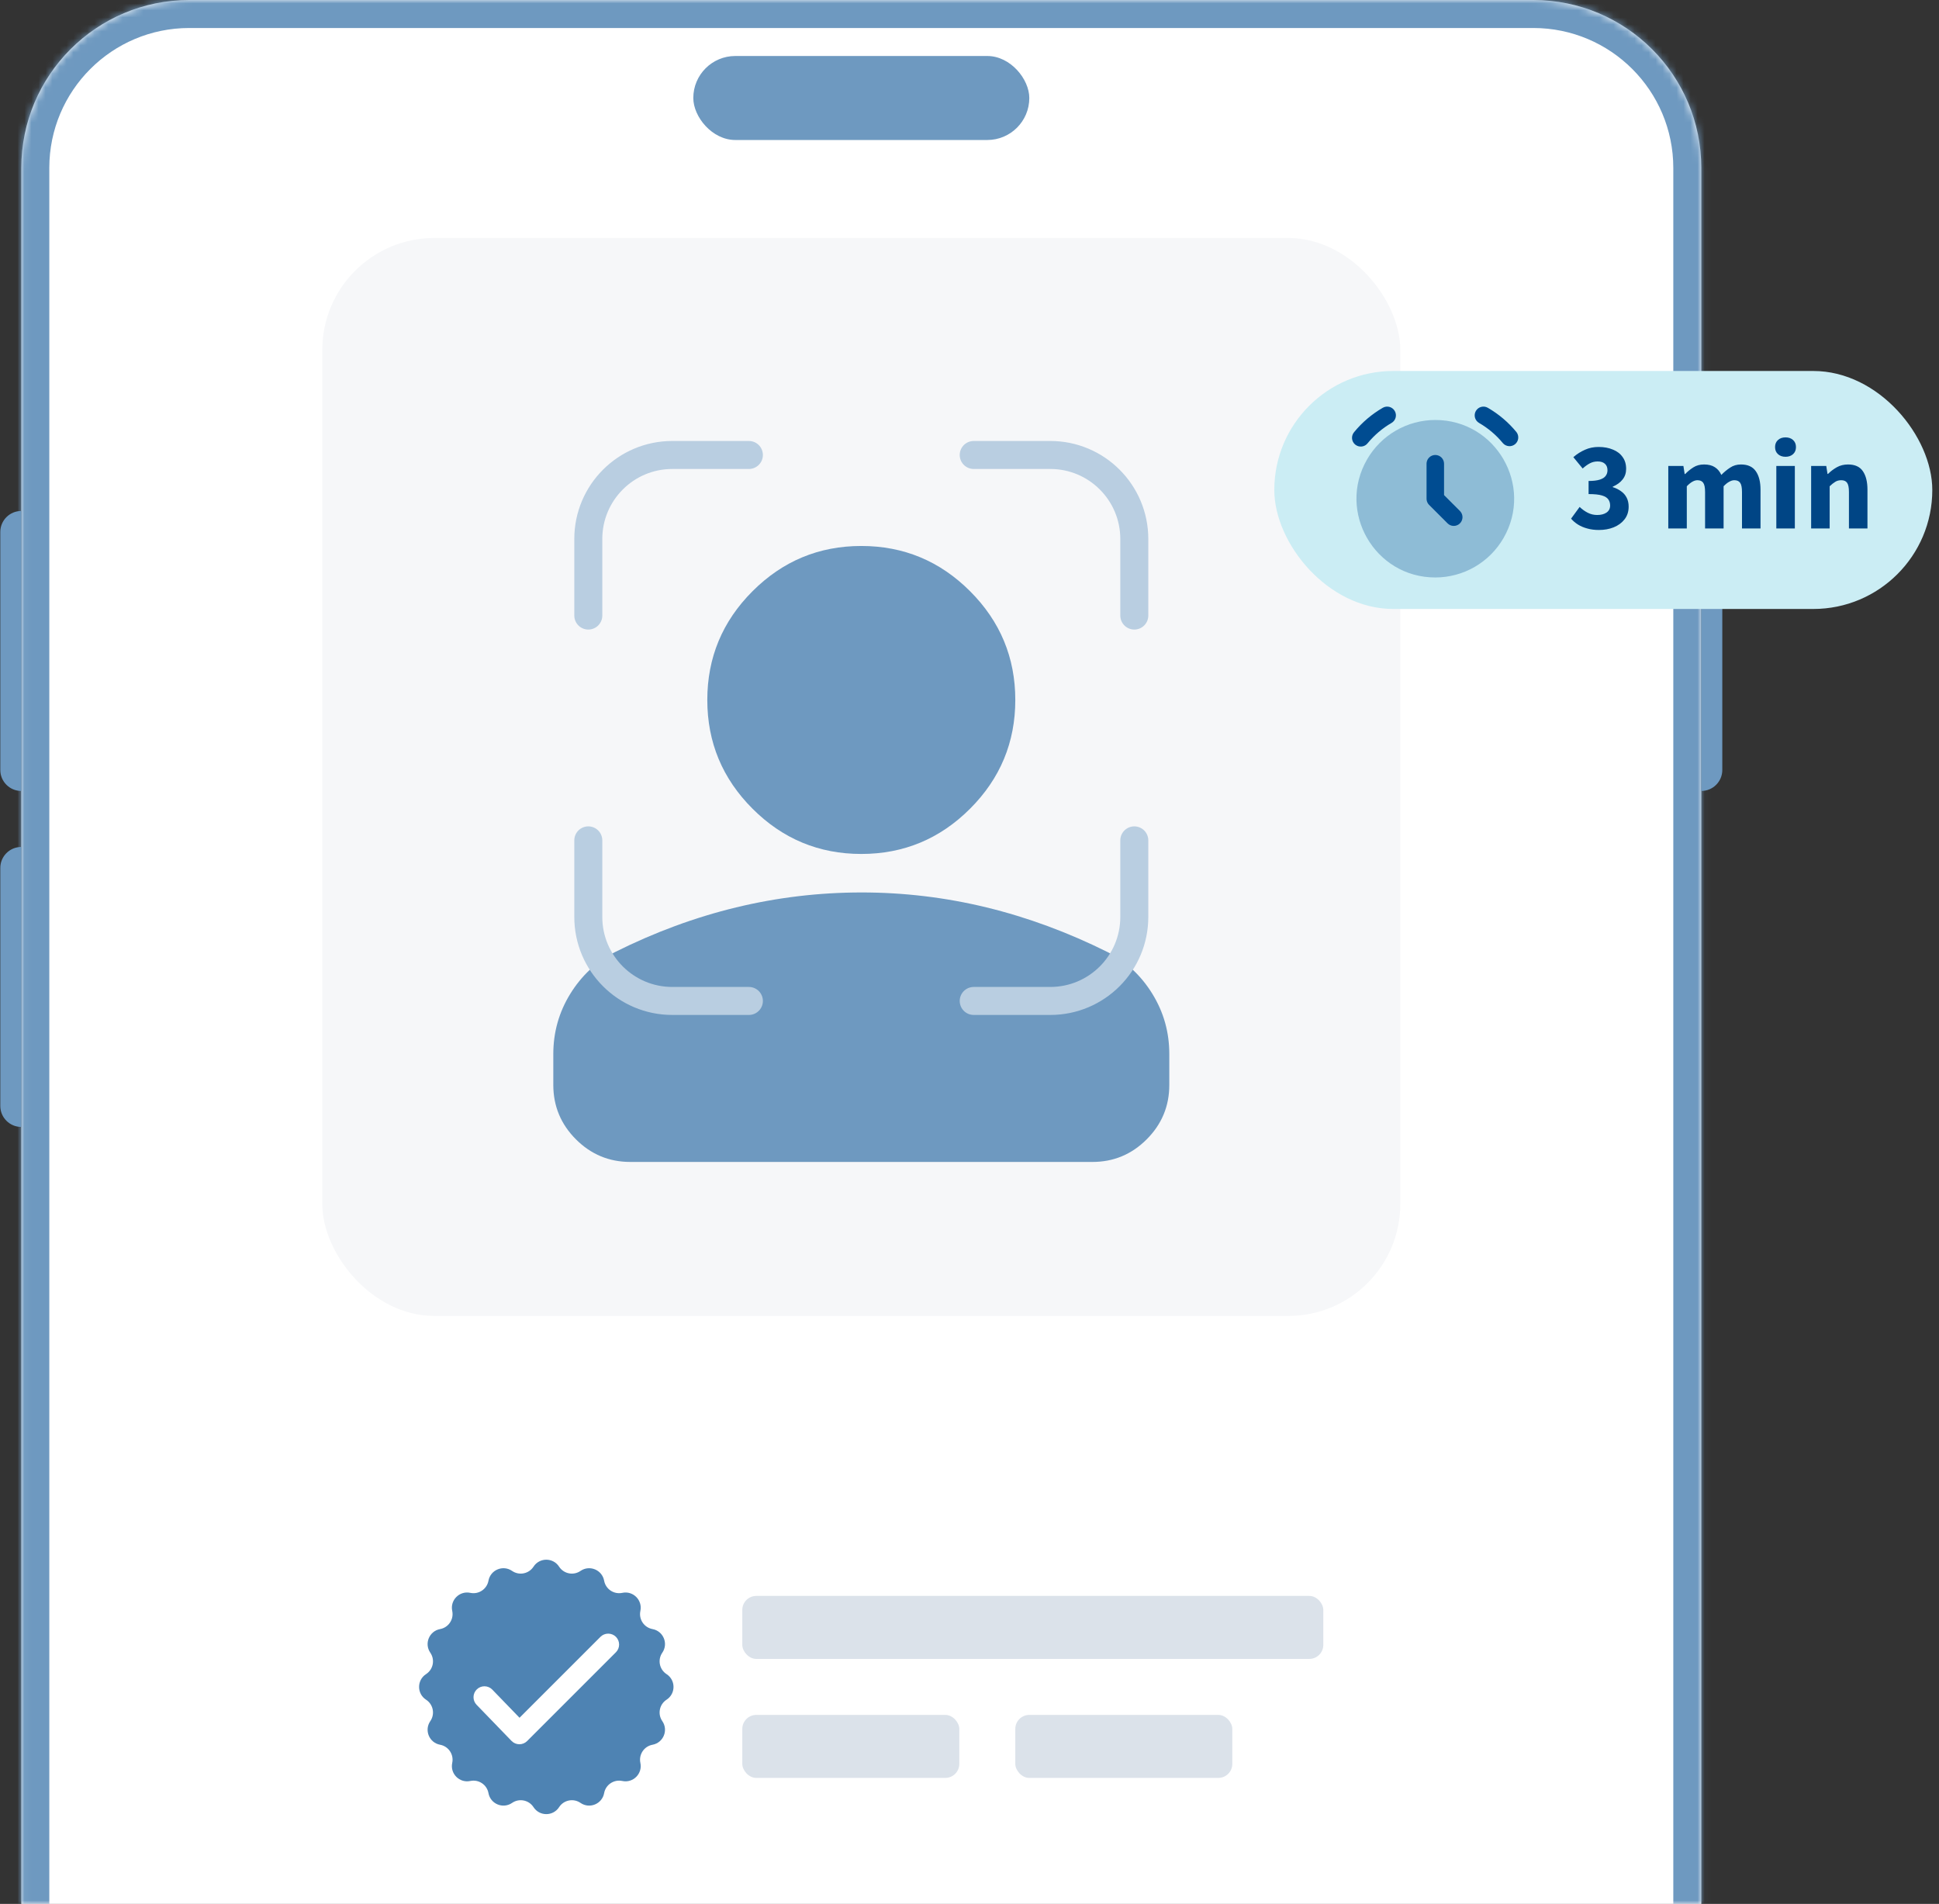 <svg width="277" height="272" viewBox="0 0 277 272" fill="none" xmlns="http://www.w3.org/2000/svg">
<rect x="0" y="0" width="277" height="272" fill="#333333" stroke="none"/>
<mask id="path-1-inside-1_2153_14262" fill="white">
<path d="M3.043 24C3.043 10.745 13.788 0 27.043 0H219.043C232.298 0 243.043 10.745 243.043 24V272H3.043V24Z"/>
</mask>
<path d="M3.043 24C3.043 10.745 13.788 0 27.043 0H219.043C232.298 0 243.043 10.745 243.043 24V272H3.043V24Z" fill="white"/>
<path d="M-0.957 24C-0.957 8.536 11.579 -4 27.043 -4H219.043C234.507 -4 247.043 8.536 247.043 24H239.043C239.043 12.954 230.089 4 219.043 4H27.043C15.997 4 7.043 12.954 7.043 24H-0.957ZM243.043 272H3.043H243.043ZM-0.957 272V24C-0.957 8.536 11.579 -4 27.043 -4V4C15.997 4 7.043 12.954 7.043 24V272H-0.957ZM219.043 -4C234.507 -4 247.043 8.536 247.043 24V272H239.043V24C239.043 12.954 230.089 4 219.043 4V-4Z" fill="#6E99C0" mask="url(#path-1-inside-1_2153_14262)"/>
<rect x="99.043" y="8" width="48" height="12" rx="6" fill="#6E99C0"/>
<path d="M243.043 73C244.7 73 246.043 74.343 246.043 76V110C246.043 111.657 244.7 113 243.043 113V73Z" fill="#6E99C0"/>
<path d="M0.043 76C0.043 74.343 1.386 73 3.043 73V113C1.386 113 0.043 111.657 0.043 110V76Z" fill="#6E99C0"/>
<path d="M0.043 124C0.043 122.343 1.386 121 3.043 121V161C1.386 161 0.043 159.657 0.043 158V124Z" fill="#6E99C0"/>
<rect x="46.043" y="34" width="154" height="154" rx="16" fill="#F6F7F9"/>
<path d="M123.043 122C116.993 122 111.814 119.846 107.505 115.537C103.197 111.229 101.043 106.05 101.043 100C101.043 93.95 103.197 88.771 107.505 84.463C111.814 80.154 116.993 78 123.043 78C129.093 78 134.272 80.154 138.58 84.463C142.889 88.771 145.043 93.95 145.043 100C145.043 106.05 142.889 111.229 138.58 115.537C134.272 119.846 129.093 122 123.043 122ZM79.043 155V150.6C79.043 147.483 79.846 144.62 81.452 142.009C83.058 139.398 85.188 137.404 87.843 136.025C93.526 133.183 99.301 131.053 105.168 129.634C111.035 128.215 116.993 127.504 123.043 127.5C129.093 127.496 135.051 128.208 140.918 129.634C146.785 131.06 152.56 133.191 158.243 136.025C160.901 137.4 163.033 139.395 164.639 142.009C166.245 144.623 167.047 147.487 167.043 150.6V155C167.043 158.025 165.967 160.615 163.814 162.771C161.662 164.927 159.072 166.004 156.043 166H90.043C87.018 166 84.429 164.924 82.277 162.771C80.125 160.619 79.047 158.029 79.043 155Z" fill="#6E99C0"/>
<path d="M106.984 65H96.043C89.416 65 84.043 70.373 84.043 77V87.941" stroke="#B9CEE1" stroke-width="4" stroke-linecap="round"/>
<path d="M162.043 87.941L162.043 77C162.043 70.373 156.67 65 150.043 65L139.102 65" stroke="#B9CEE1" stroke-width="4" stroke-linecap="round"/>
<path d="M84.043 120.059L84.043 131C84.043 137.627 89.416 143 96.043 143L106.984 143" stroke="#B9CEE1" stroke-width="4" stroke-linecap="round"/>
<path d="M139.102 143L150.043 143C156.67 143 162.043 137.627 162.043 131L162.043 120.059" stroke="#B9CEE1" stroke-width="4" stroke-linecap="round"/>
<path d="M76.217 223.82C77.074 222.496 79.012 222.496 79.869 223.82C80.536 224.849 81.921 225.125 82.93 224.429C84.229 223.534 86.019 224.275 86.305 225.827C86.526 227.033 87.701 227.817 88.9 227.561C90.442 227.231 91.812 228.601 91.482 230.143C91.226 231.342 92.01 232.516 93.216 232.738C94.768 233.024 95.509 234.814 94.614 236.113C93.918 237.122 94.194 238.507 95.223 239.174C96.547 240.031 96.547 241.969 95.223 242.826C94.194 243.493 93.918 244.878 94.614 245.887C95.509 247.186 94.768 248.976 93.216 249.262C92.01 249.484 91.226 250.658 91.482 251.857C91.812 253.399 90.442 254.769 88.9 254.439C87.701 254.183 86.526 254.967 86.305 256.173C86.019 257.725 84.229 258.466 82.93 257.571C81.921 256.875 80.536 257.151 79.869 258.18C79.012 259.504 77.074 259.504 76.217 258.18C75.55 257.151 74.165 256.875 73.156 257.571C71.857 258.466 70.067 257.725 69.781 256.173C69.559 254.967 68.385 254.183 67.186 254.439C65.644 254.769 64.274 253.399 64.604 251.857C64.86 250.658 64.076 249.484 62.87 249.262C61.318 248.976 60.577 247.186 61.472 245.887C62.168 244.878 61.892 243.493 60.863 242.826C59.539 241.969 59.539 240.031 60.863 239.174C61.892 238.507 62.168 237.122 61.472 236.113C60.577 234.814 61.318 233.024 62.87 232.738C64.076 232.516 64.86 231.342 64.604 230.143C64.274 228.601 65.644 227.231 67.186 227.561C68.385 227.817 69.559 227.033 69.781 225.827C70.067 224.275 71.857 223.534 73.156 224.429C74.165 225.125 75.55 224.849 76.217 223.82Z" fill="#4E83B3"/>
<path fill-rule="evenodd" clip-rule="evenodd" d="M87.988 233.844C88.28 234.137 88.444 234.534 88.444 234.947C88.444 235.361 88.28 235.757 87.988 236.05L75.302 248.736C75.155 248.882 74.981 248.998 74.79 249.076C74.598 249.154 74.393 249.194 74.186 249.192C73.979 249.19 73.774 249.148 73.584 249.066C73.394 248.984 73.222 248.866 73.078 248.717L68.078 243.549C67.793 243.251 67.637 242.852 67.645 242.44C67.653 242.027 67.824 241.635 68.12 241.348C68.416 241.061 68.814 240.904 69.227 240.909C69.639 240.915 70.032 241.084 70.321 241.378L74.218 245.407L85.782 233.844C86.075 233.552 86.471 233.388 86.885 233.388C87.298 233.388 87.695 233.552 87.988 233.844Z" fill="white"/>
<rect x="106.043" y="228" width="83" height="9" rx="2" fill="#DBE2EA"/>
<rect x="106.043" y="245" width="31" height="9" rx="2" fill="#DBE2EA"/>
<rect x="145.043" y="245" width="31" height="9" rx="2" fill="#DBE2EA"/>
<rect x="182.043" y="53" width="94" height="34" rx="17" fill="#CBEDF4"/>
<path opacity="0.3" d="M205.044 60C213.704 60 219.116 69.375 214.786 76.875C213.799 78.585 212.379 80.005 210.669 80.993C208.958 81.98 207.019 82.5 205.044 82.5C196.384 82.5 190.971 73.125 195.301 65.625C196.289 63.915 197.709 62.495 199.419 61.507C201.129 60.52 203.069 60 205.044 60Z" fill="#004C91"/>
<path d="M199.251 58.713C199.416 59.001 199.461 59.342 199.375 59.662C199.29 59.982 199.08 60.255 198.793 60.421C197.493 61.175 196.338 62.156 195.382 63.316C195.279 63.448 195.151 63.558 195.006 63.64C194.86 63.721 194.699 63.773 194.533 63.792C194.367 63.81 194.199 63.795 194.039 63.748C193.879 63.7 193.73 63.621 193.6 63.515C193.471 63.409 193.365 63.278 193.287 63.13C193.21 62.982 193.163 62.819 193.149 62.653C193.135 62.486 193.155 62.319 193.207 62.16C193.259 62.001 193.342 61.855 193.452 61.728C194.595 60.335 195.98 59.159 197.541 58.257C197.683 58.175 197.84 58.121 198.003 58.1C198.165 58.078 198.331 58.089 198.49 58.131C198.648 58.173 198.797 58.247 198.927 58.347C199.058 58.447 199.167 58.571 199.249 58.713H199.251ZM212.543 58.257C214.104 59.159 215.489 60.334 216.633 61.727C216.833 61.984 216.924 62.309 216.888 62.632C216.852 62.956 216.691 63.252 216.44 63.459C216.189 63.666 215.866 63.767 215.542 63.739C215.218 63.712 214.917 63.56 214.703 63.315C213.749 62.153 212.594 61.173 211.292 60.421C211.005 60.255 210.796 59.982 210.71 59.661C210.625 59.341 210.67 59 210.836 58.713C211.002 58.426 211.276 58.217 211.596 58.131C211.916 58.046 212.256 58.091 212.543 58.257ZM205.043 65C204.737 65 204.441 65.112 204.213 65.316C203.984 65.519 203.838 65.799 203.802 66.103L203.793 66.25V71.232C203.789 71.51 203.878 71.782 204.046 72.003L204.158 72.133L206.791 74.765C207.015 74.991 207.318 75.124 207.636 75.134C207.955 75.145 208.266 75.034 208.505 74.823C208.744 74.612 208.894 74.318 208.923 74C208.953 73.683 208.86 73.366 208.663 73.115L208.558 72.997L206.293 70.732V66.25C206.293 65.918 206.161 65.6 205.927 65.366C205.693 65.131 205.375 65 205.043 65Z" fill="#004C91"/>
<path d="M228.417 75.716C227.805 75.716 227.247 75.644 226.743 75.5C226.251 75.368 225.813 75.182 225.429 74.942C225.045 74.702 224.715 74.42 224.439 74.096L225.663 72.422C226.011 72.758 226.395 73.034 226.815 73.25C227.235 73.466 227.685 73.574 228.165 73.574C228.717 73.574 229.161 73.46 229.497 73.232C229.845 72.992 230.019 72.656 230.019 72.224C230.019 71.888 229.935 71.6 229.767 71.36C229.599 71.108 229.293 70.916 228.849 70.784C228.417 70.652 227.781 70.586 226.941 70.586V68.714C227.625 68.714 228.165 68.648 228.561 68.516C228.957 68.384 229.233 68.204 229.389 67.976C229.557 67.748 229.641 67.484 229.641 67.184C229.641 66.776 229.515 66.464 229.263 66.248C229.023 66.032 228.681 65.924 228.237 65.924C227.829 65.924 227.457 66.014 227.121 66.194C226.797 66.362 226.455 66.608 226.095 66.932L224.763 65.312C225.291 64.856 225.849 64.502 226.437 64.25C227.025 63.986 227.667 63.854 228.363 63.854C229.143 63.854 229.827 63.98 230.415 64.232C231.015 64.472 231.477 64.826 231.801 65.294C232.137 65.75 232.305 66.314 232.305 66.986C232.305 67.574 232.137 68.078 231.801 68.498C231.477 68.918 231.009 69.26 230.397 69.524V69.596C230.829 69.728 231.219 69.92 231.567 70.172C231.915 70.412 232.185 70.718 232.377 71.09C232.569 71.462 232.665 71.894 232.665 72.386C232.665 73.094 232.467 73.7 232.071 74.204C231.687 74.696 231.171 75.074 230.523 75.338C229.887 75.59 229.185 75.716 228.417 75.716ZM238.326 75.5V66.572H240.486L240.666 67.724H240.738C241.098 67.352 241.488 67.034 241.908 66.77C242.34 66.494 242.85 66.356 243.438 66.356C244.074 66.356 244.59 66.488 244.986 66.752C245.382 67.004 245.688 67.37 245.904 67.85C246.3 67.442 246.72 67.094 247.164 66.806C247.608 66.506 248.124 66.356 248.712 66.356C249.684 66.356 250.392 66.68 250.836 67.328C251.28 67.964 251.502 68.84 251.502 69.956V75.5H248.856V70.298C248.856 69.65 248.766 69.206 248.586 68.966C248.418 68.726 248.142 68.606 247.758 68.606C247.53 68.606 247.29 68.678 247.038 68.822C246.786 68.954 246.516 69.17 246.228 69.47V75.5H243.582V70.298C243.582 69.65 243.492 69.206 243.312 68.966C243.144 68.726 242.868 68.606 242.484 68.606C242.028 68.606 241.524 68.894 240.972 69.47V75.5H238.326ZM253.76 75.5V66.572H256.406V75.5H253.76ZM255.074 65.258C254.63 65.258 254.27 65.132 253.994 64.88C253.718 64.628 253.58 64.292 253.58 63.872C253.58 63.452 253.718 63.116 253.994 62.864C254.27 62.612 254.63 62.486 255.074 62.486C255.518 62.486 255.878 62.612 256.154 62.864C256.43 63.116 256.568 63.452 256.568 63.872C256.568 64.292 256.43 64.628 256.154 64.88C255.878 65.132 255.518 65.258 255.074 65.258ZM258.734 75.5V66.572H260.894L261.074 67.706H261.146C261.518 67.334 261.938 67.016 262.406 66.752C262.874 66.488 263.408 66.356 264.008 66.356C264.992 66.356 265.7 66.68 266.132 67.328C266.564 67.964 266.78 68.84 266.78 69.956V75.5H264.134V70.298C264.134 69.65 264.044 69.206 263.864 68.966C263.696 68.726 263.42 68.606 263.036 68.606C262.7 68.606 262.412 68.684 262.172 68.84C261.932 68.984 261.668 69.194 261.38 69.47V75.5H258.734Z" fill="#004585"/>
</svg>
